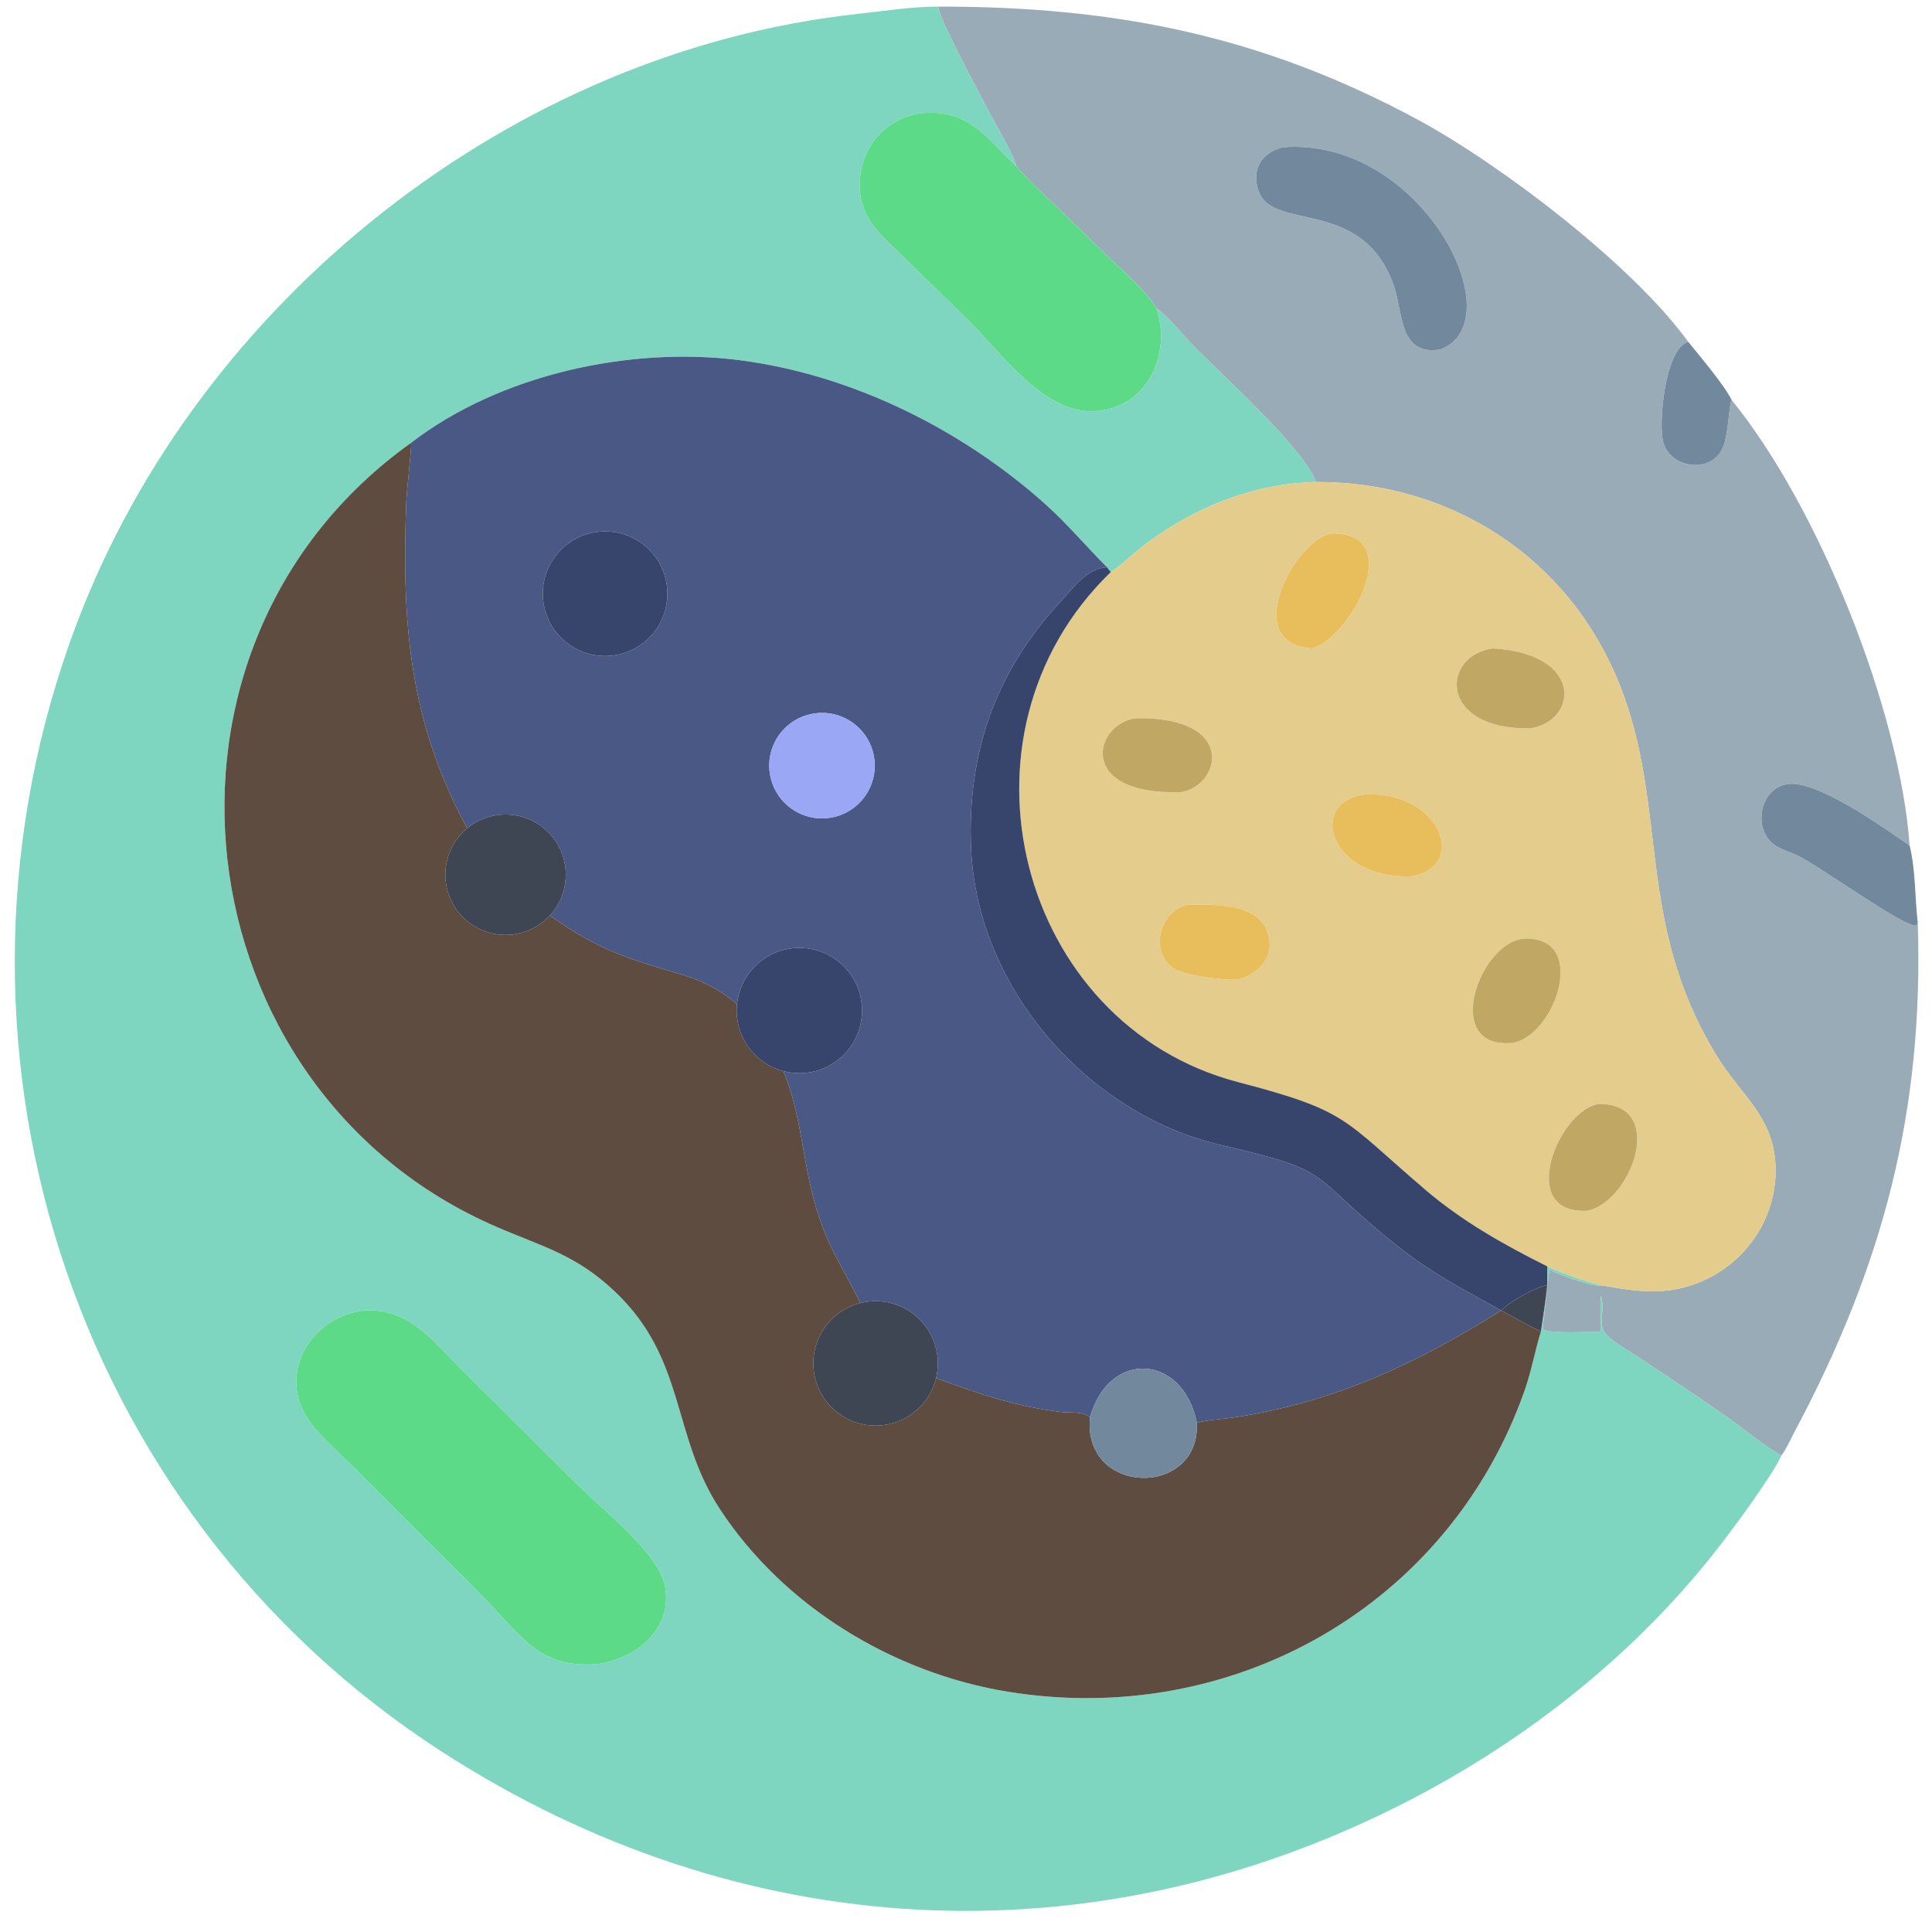 <?xml version="1.0" encoding="utf-8" ?>
<svg xmlns="http://www.w3.org/2000/svg" xmlns:xlink="http://www.w3.org/1999/xlink" width="1024" height="1024">
	<path fill="#7FD6C0" transform="scale(2 2)" d="M472.099 385.726C469.605 391.157 459.863 404.301 456.129 409.156C433.966 437.978 404.717 461.143 372.449 477.649C289.033 520.32 196.103 515.215 117.173 464.27C17.861 400.169 -21.237 274.946 20.377 165.147C52.797 79.605 135.73 13.746 226.938 3.726C234.104 2.939 241.457 1.741 248.668 1.753C248.84 5.02 259.216 23.978 261.773 28.981C263.759 32.867 268.339 40.398 269.416 44.156C261.973 37.094 257.426 29.597 246.114 29.882C235.214 30.157 227.4 39.1 227.85 49.913C228.205 58.479 234.134 62.867 239.834 68.498L256.442 84.689C265.353 93.538 276.56 109.69 290.009 108.97C304.116 108.215 310.615 93.765 306.417 81.609C309.806 83.992 313.74 89.097 316.769 92.16C323.88 99.351 345.783 119.087 348.748 127.735C332.298 128.178 317.328 134.11 304.142 143.754C300.791 146.205 297.783 149.325 294.368 151.612L293.372 150.328C287.771 144.727 282.73 138.686 276.793 133.397C254.556 113.587 225.53 99.25 196.005 95.458C166.942 91.725 132.405 99.263 108.959 117.337C33.133 171.472 47.474 288.647 131.427 325.064C143.709 330.392 152.453 332.391 162.826 342.162C181.87 360.102 177.87 380.226 190.745 399.883C207.687 425.75 236.667 443.337 266.975 448.304C326.535 458.066 383.988 425.597 404.065 368.421C405.861 363.307 406.767 358.026 408.355 352.877C408.984 348.815 409.598 344.719 410.041 340.632L410.041 335.597C414.793 337.679 419.478 339.373 424.522 340.632C422.924 341.41 412.559 337.675 410.595 336.41C410.551 336.518 409.008 350.611 408.815 352.089C409.536 353.629 421.985 352.887 424.052 352.882C424.658 350.516 423.742 346.044 424.325 343.305C425.763 349.848 421.691 351.654 428.939 356.278C438.634 362.464 448.184 368.886 457.611 375.475C462.387 378.813 467.039 382.867 472.099 385.726ZM96.474 347.28C82.043 348.981 72.872 364.742 82.443 377.233C85.608 381.363 89.894 385.013 93.578 388.695L114.47 409.623C119.322 414.481 124.271 419.295 129.039 424.232C138.576 434.105 143.378 442.312 158.59 440.966C168.781 439.352 178.246 431.774 176.253 420.475C174.718 411.775 160.258 400.601 153.523 393.92L122.503 363.118C114.666 355.382 108.683 346.639 96.474 347.28Z"/>
	<path fill="#98ABB7" transform="scale(2 2)" d="M248.668 1.753C295.018 1.701 334.212 9.26 375.912 31.819C397.339 43.411 432.466 69.949 447.404 90.596C441.188 92.339 439.394 112.519 440.807 117.3C442.876 124.296 453.694 125.571 456.587 118.568C458.119 114.858 458.118 107.568 458.884 105.975C482.182 134.579 503.543 188.547 506.069 224.071C499.647 219.681 481.411 206.466 473.602 207.81C465.903 209.135 464.388 220.577 470.885 224.324C472.535 225.275 474.482 225.837 476.217 226.642C481.949 229.303 504.988 246.11 507.929 245.283L508.229 244.535C509.839 294.35 499.14 335.226 475.471 379.645C474.418 381.622 473.432 383.935 472.099 385.726C467.039 382.867 462.387 378.813 457.611 375.475C448.184 368.886 438.634 362.464 428.939 356.278C421.691 351.654 425.763 349.848 424.325 343.305C423.742 346.044 424.658 350.516 424.052 352.882C421.985 352.887 409.536 353.629 408.815 352.089C409.008 350.611 410.551 336.518 410.595 336.41C412.559 337.675 422.924 341.41 424.522 340.632C429.07 341.442 433.349 342.197 438.001 342.214C455.79 342.28 470.637 327.869 470.554 310.077C470.489 296.13 461.564 290.627 454.924 279.766C433.274 244.346 442.234 214.319 429.283 181.617C415.882 147.778 384.558 127.651 348.748 127.735C345.783 119.087 323.88 99.351 316.769 92.16C313.74 89.097 309.806 83.992 306.417 81.609C303.501 76.935 299.043 73.207 295.102 69.415L279.229 54.034C275.932 50.833 272.384 47.663 269.416 44.156C268.339 40.398 263.759 32.867 261.773 28.981C259.216 23.978 248.84 5.02 248.668 1.753ZM339.994 39.029C334.331 40.422 331.615 44.836 333.506 50.536C337.166 61.566 361.063 51.948 369.371 75.707C371.886 82.9 370.715 94.487 381.789 92.591C401.433 84.994 376.681 36.205 339.994 39.029Z"/>
	<path fill="#5DDA88" transform="scale(2 2)" d="M306.417 81.609C310.615 93.765 304.116 108.215 290.009 108.97C276.56 109.69 265.353 93.538 256.442 84.689L239.834 68.498C234.134 62.867 228.205 58.479 227.85 49.913C227.4 39.1 235.214 30.157 246.114 29.882C257.426 29.597 261.973 37.094 269.416 44.156C272.384 47.663 275.932 50.833 279.229 54.034L295.102 69.415C299.043 73.207 303.501 76.935 306.417 81.609Z"/>
	<path fill="#72889C" transform="scale(2 2)" d="M381.789 92.591C370.715 94.487 371.886 82.9 369.371 75.707C361.063 51.948 337.166 61.566 333.506 50.536C331.615 44.836 334.331 40.422 339.994 39.029C376.681 36.205 401.433 84.994 381.789 92.591Z"/>
	<path fill="#72889C" transform="scale(2 2)" d="M458.884 105.975C458.118 107.568 458.119 114.858 456.587 118.568C453.694 125.571 442.876 124.296 440.807 117.3C439.394 112.519 441.188 92.339 447.404 90.596C450.215 94.05 457.162 102.302 458.884 105.975Z"/>
	<path fill="#495884" transform="scale(2 2)" d="M108.959 117.337C132.405 99.263 166.942 91.725 196.005 95.458C225.53 99.25 254.556 113.587 276.793 133.397C282.73 138.686 287.771 144.727 293.372 150.328C287.987 150.549 284.211 156.026 280.817 159.707C263.625 178.358 256.239 199.951 257.355 225.023C258.994 261.83 288.199 295.316 323.753 303.495C354.467 310.56 346.08 310.842 369.84 329.817C379.586 337.6 387.438 341.482 397.827 347.28C375.348 361.404 353.61 371.659 326.821 375.669C323.669 376.141 320.235 376.214 317.182 377.074C313.594 358.928 294.006 357.426 288.847 375.623C286.738 373.894 283.571 374.502 281.043 374.18C268.743 372.614 260.205 369.606 248.543 365.393L248.063 365.223C249.437 359.602 247.764 353.672 243.655 349.597C239.546 345.522 233.602 343.899 227.992 345.319C223.102 335.234 219.08 330.396 215.737 318.124C212.667 306.857 212.174 294.72 207.618 283.864C214.343 285.635 221.459 283.029 225.451 277.335C229.442 271.641 229.464 264.063 225.506 258.345C221.548 252.627 214.447 249.98 207.712 251.711C200.977 253.443 196.033 259.186 195.323 266.104C191.332 262.634 186.3 259.929 181.226 258.441C166.144 254.019 158.541 251.739 145.718 242.625C151.406 236.45 151.337 226.924 145.561 220.831C139.785 214.739 130.276 214.163 123.807 219.514C108.234 190.75 106.464 164.576 107.686 132.554C107.753 130.79 109.153 117.944 108.959 117.337ZM158.187 140.971C149.134 142.173 142.777 150.496 144 159.546C145.223 168.596 153.561 174.934 162.608 173.689C171.625 172.449 177.936 164.144 176.717 155.125C175.499 146.106 167.21 139.774 158.187 140.971ZM215.963 189.056C208.286 190.096 202.921 197.184 204.003 204.855C205.085 212.527 212.202 217.854 219.867 216.73C227.474 215.615 232.752 208.564 231.678 200.951C230.604 193.338 223.582 188.023 215.963 189.056Z"/>
	<path fill="#5D4C3F" transform="scale(2 2)" d="M408.355 352.877C406.767 358.026 405.861 363.307 404.065 368.421C383.988 425.597 326.535 458.066 266.975 448.304C236.667 443.337 207.687 425.75 190.745 399.883C177.87 380.226 181.87 360.102 162.826 342.162C152.453 332.391 143.709 330.392 131.427 325.064C47.474 288.647 33.133 171.472 108.959 117.337C109.153 117.944 107.753 130.79 107.686 132.554C106.464 164.576 108.234 190.75 123.807 219.514C119.214 223.313 117.121 229.354 118.379 235.179C119.636 241.005 124.035 245.645 129.785 247.211C135.536 248.777 141.68 247.009 145.718 242.625C158.541 251.739 166.144 254.019 181.226 258.441C186.3 259.929 191.332 262.634 195.323 266.104C194.488 274.244 199.705 281.781 207.618 283.864C212.174 294.72 212.667 306.857 215.737 318.124C219.08 330.396 223.102 335.234 227.992 345.319C220.16 347.302 214.917 354.666 215.606 362.716C216.296 370.766 222.715 377.132 230.77 377.754C238.825 378.376 246.146 373.072 248.063 365.223L248.543 365.393C260.205 369.606 268.743 372.614 281.043 374.18C283.571 374.502 286.738 373.894 288.847 375.623C286.912 396.52 318.08 396.961 317.182 377.074C320.235 376.214 323.669 376.141 326.821 375.669C353.61 371.659 375.348 361.404 397.827 347.28L397.827 347.28C400.854 348.952 405.248 351.387 408.355 352.877Z"/>
	<path fill="#E4CC8C" transform="scale(2 2)" d="M294.368 151.612C297.783 149.325 300.791 146.205 304.142 143.754C317.328 134.11 332.298 128.178 348.748 127.735C384.558 127.651 415.882 147.778 429.283 181.617C442.234 214.319 433.274 244.346 454.924 279.766C461.564 290.627 470.489 296.13 470.554 310.077C470.637 327.869 455.79 342.28 438.001 342.214C433.349 342.197 429.07 341.442 424.522 340.632C419.478 339.373 414.793 337.679 410.041 335.597C398.736 329.973 387.529 323.654 377.878 315.418C355.658 296.454 357.594 294.476 328.09 286.761C269.833 271.526 249.83 194.671 294.368 151.612ZM353.13 141.345C343.626 142.291 328 170.599 347.809 171.84C358.017 168.695 372.753 141.449 353.13 141.345ZM395.642 171.84C381.899 173.678 381.049 193.391 405.485 193.027C418.105 191.12 419.955 173.292 395.642 171.84ZM301.202 190.344C290.102 191.445 284.744 210.76 312.899 209.935C323.422 208.358 328.095 189.926 301.202 190.344ZM361.4 210.572C346.335 212.862 352.45 233.093 374.075 232.237C389.552 229.39 381.277 209.197 361.4 210.572ZM315.168 239.685C307.435 240.955 304.438 251.969 310.894 256.572C313.567 258.479 325.088 260.055 328.366 259.531C333.993 257.792 337.992 253.29 335.939 247.108C333.319 239.218 321.77 239.776 315.168 239.685ZM403.389 248.818C391.684 250.418 382.116 278.493 401.096 276.336C412.63 273.916 421.099 247.437 403.389 248.818ZM423.722 292.569C413.09 294.028 401.618 321.995 420.749 320.858C432.511 318.221 441.818 292.387 423.722 292.569Z"/>
	<path fill="#37456C" transform="scale(2 2)" d="M162.608 173.689C153.561 174.934 145.223 168.596 144 159.546C142.777 150.496 149.134 142.173 158.187 140.971C167.21 139.774 175.499 146.106 176.717 155.125C177.936 164.144 171.625 172.449 162.608 173.689Z"/>
	<path fill="#E8BE5C" transform="scale(2 2)" d="M347.809 171.84C328 170.599 343.626 142.291 353.13 141.345C372.753 141.449 358.017 168.695 347.809 171.84Z"/>
	<path fill="#37456C" transform="scale(2 2)" d="M397.827 347.28C387.438 341.482 379.586 337.6 369.84 329.817C346.08 310.842 354.467 310.56 323.753 303.495C288.199 295.316 258.994 261.83 257.355 225.023C256.239 199.951 263.625 178.358 280.817 159.707C284.211 156.026 287.987 150.549 293.372 150.328L294.368 151.612C249.83 194.671 269.833 271.526 328.09 286.761C357.594 294.476 355.658 296.454 377.878 315.418C387.529 323.654 398.736 329.973 410.041 335.597L410.041 340.632C406.992 340.897 399.608 345.331 397.827 347.28L397.827 347.28Z"/>
	<path fill="#C0A764" transform="scale(2 2)" d="M405.485 193.027C381.049 193.391 381.899 173.678 395.642 171.84C419.955 173.292 418.105 191.12 405.485 193.027Z"/>
	<path fill="#9AA7F4" transform="scale(2 2)" d="M219.867 216.73C212.202 217.854 205.085 212.527 204.003 204.855C202.921 197.184 208.286 190.096 215.963 189.056C223.582 188.023 230.604 193.338 231.678 200.951C232.752 208.564 227.474 215.615 219.867 216.73Z"/>
	<path fill="#C0A764" transform="scale(2 2)" d="M312.899 209.935C284.744 210.76 290.102 191.445 301.202 190.344C328.095 189.926 323.422 208.358 312.899 209.935Z"/>
	<path fill="#72889C" transform="scale(2 2)" d="M508.229 244.535L507.929 245.283C504.988 246.11 481.949 229.303 476.217 226.642C474.482 225.837 472.535 225.275 470.885 224.324C464.388 220.577 465.903 209.135 473.602 207.81C481.411 206.466 499.647 219.681 506.069 224.071C507.692 230.739 507.424 237.757 508.229 244.535Z"/>
	<path fill="#E8BE5C" transform="scale(2 2)" d="M374.075 232.237C352.45 233.093 346.335 212.862 361.4 210.572C381.277 209.197 389.552 229.39 374.075 232.237Z"/>
	<path fill="#3E4653" transform="scale(2 2)" d="M123.807 219.514C130.276 214.163 139.785 214.739 145.561 220.831C151.337 226.924 151.406 236.45 145.718 242.625C141.68 247.009 135.536 248.777 129.785 247.211C124.035 245.645 119.636 241.005 118.379 235.179C117.121 229.354 119.214 223.313 123.807 219.514Z"/>
	<path fill="#E8BE5C" transform="scale(2 2)" d="M328.366 259.531C325.088 260.055 313.567 258.479 310.894 256.572C304.438 251.969 307.435 240.955 315.168 239.685C321.77 239.776 333.319 239.218 335.939 247.108C337.992 253.29 333.993 257.792 328.366 259.531Z"/>
	<path fill="#C0A764" transform="scale(2 2)" d="M401.096 276.336C382.116 278.493 391.684 250.418 403.389 248.818C421.099 247.437 412.63 273.916 401.096 276.336Z"/>
	<path fill="#37456C" transform="scale(2 2)" d="M195.323 266.104C196.033 259.186 200.977 253.443 207.712 251.711C214.447 249.98 221.548 252.627 225.506 258.345C229.464 264.063 229.442 271.641 225.451 277.335C221.459 283.029 214.343 285.635 207.618 283.864C199.705 281.781 194.488 274.244 195.323 266.104Z"/>
	<path fill="#C0A764" transform="scale(2 2)" d="M420.749 320.858C401.618 321.995 413.09 294.028 423.722 292.569C441.818 292.387 432.511 318.221 420.749 320.858Z"/>
	<path fill="#3E4653" transform="scale(2 2)" d="M397.827 347.28C399.608 345.331 406.992 340.897 410.041 340.632C409.598 344.719 408.984 348.815 408.355 352.877C405.248 351.387 400.854 348.952 397.827 347.28Z"/>
	<path fill="#3E4653" transform="scale(2 2)" d="M248.063 365.223C246.146 373.072 238.825 378.376 230.77 377.754C222.715 377.132 216.296 370.766 215.606 362.716C214.917 354.666 220.16 347.302 227.992 345.319C233.602 343.899 239.546 345.522 243.655 349.597C247.764 353.672 249.437 359.602 248.063 365.223Z"/>
	<path fill="#5DDA88" transform="scale(2 2)" d="M158.59 440.966C143.378 442.312 138.576 434.105 129.039 424.232C124.271 419.295 119.322 414.481 114.47 409.623L93.578 388.695C89.894 385.013 85.608 381.363 82.443 377.233C72.872 364.742 82.043 348.981 96.474 347.28C108.683 346.639 114.666 355.382 122.503 363.118L153.523 393.92C160.258 400.601 174.718 411.775 176.253 420.475C178.246 431.774 168.781 439.352 158.59 440.966Z"/>
	<path fill="#72889C" transform="scale(2 2)" d="M288.847 375.623C294.006 357.426 313.594 358.928 317.182 377.074C318.08 396.961 286.912 396.52 288.847 375.623Z"/>
</svg>
